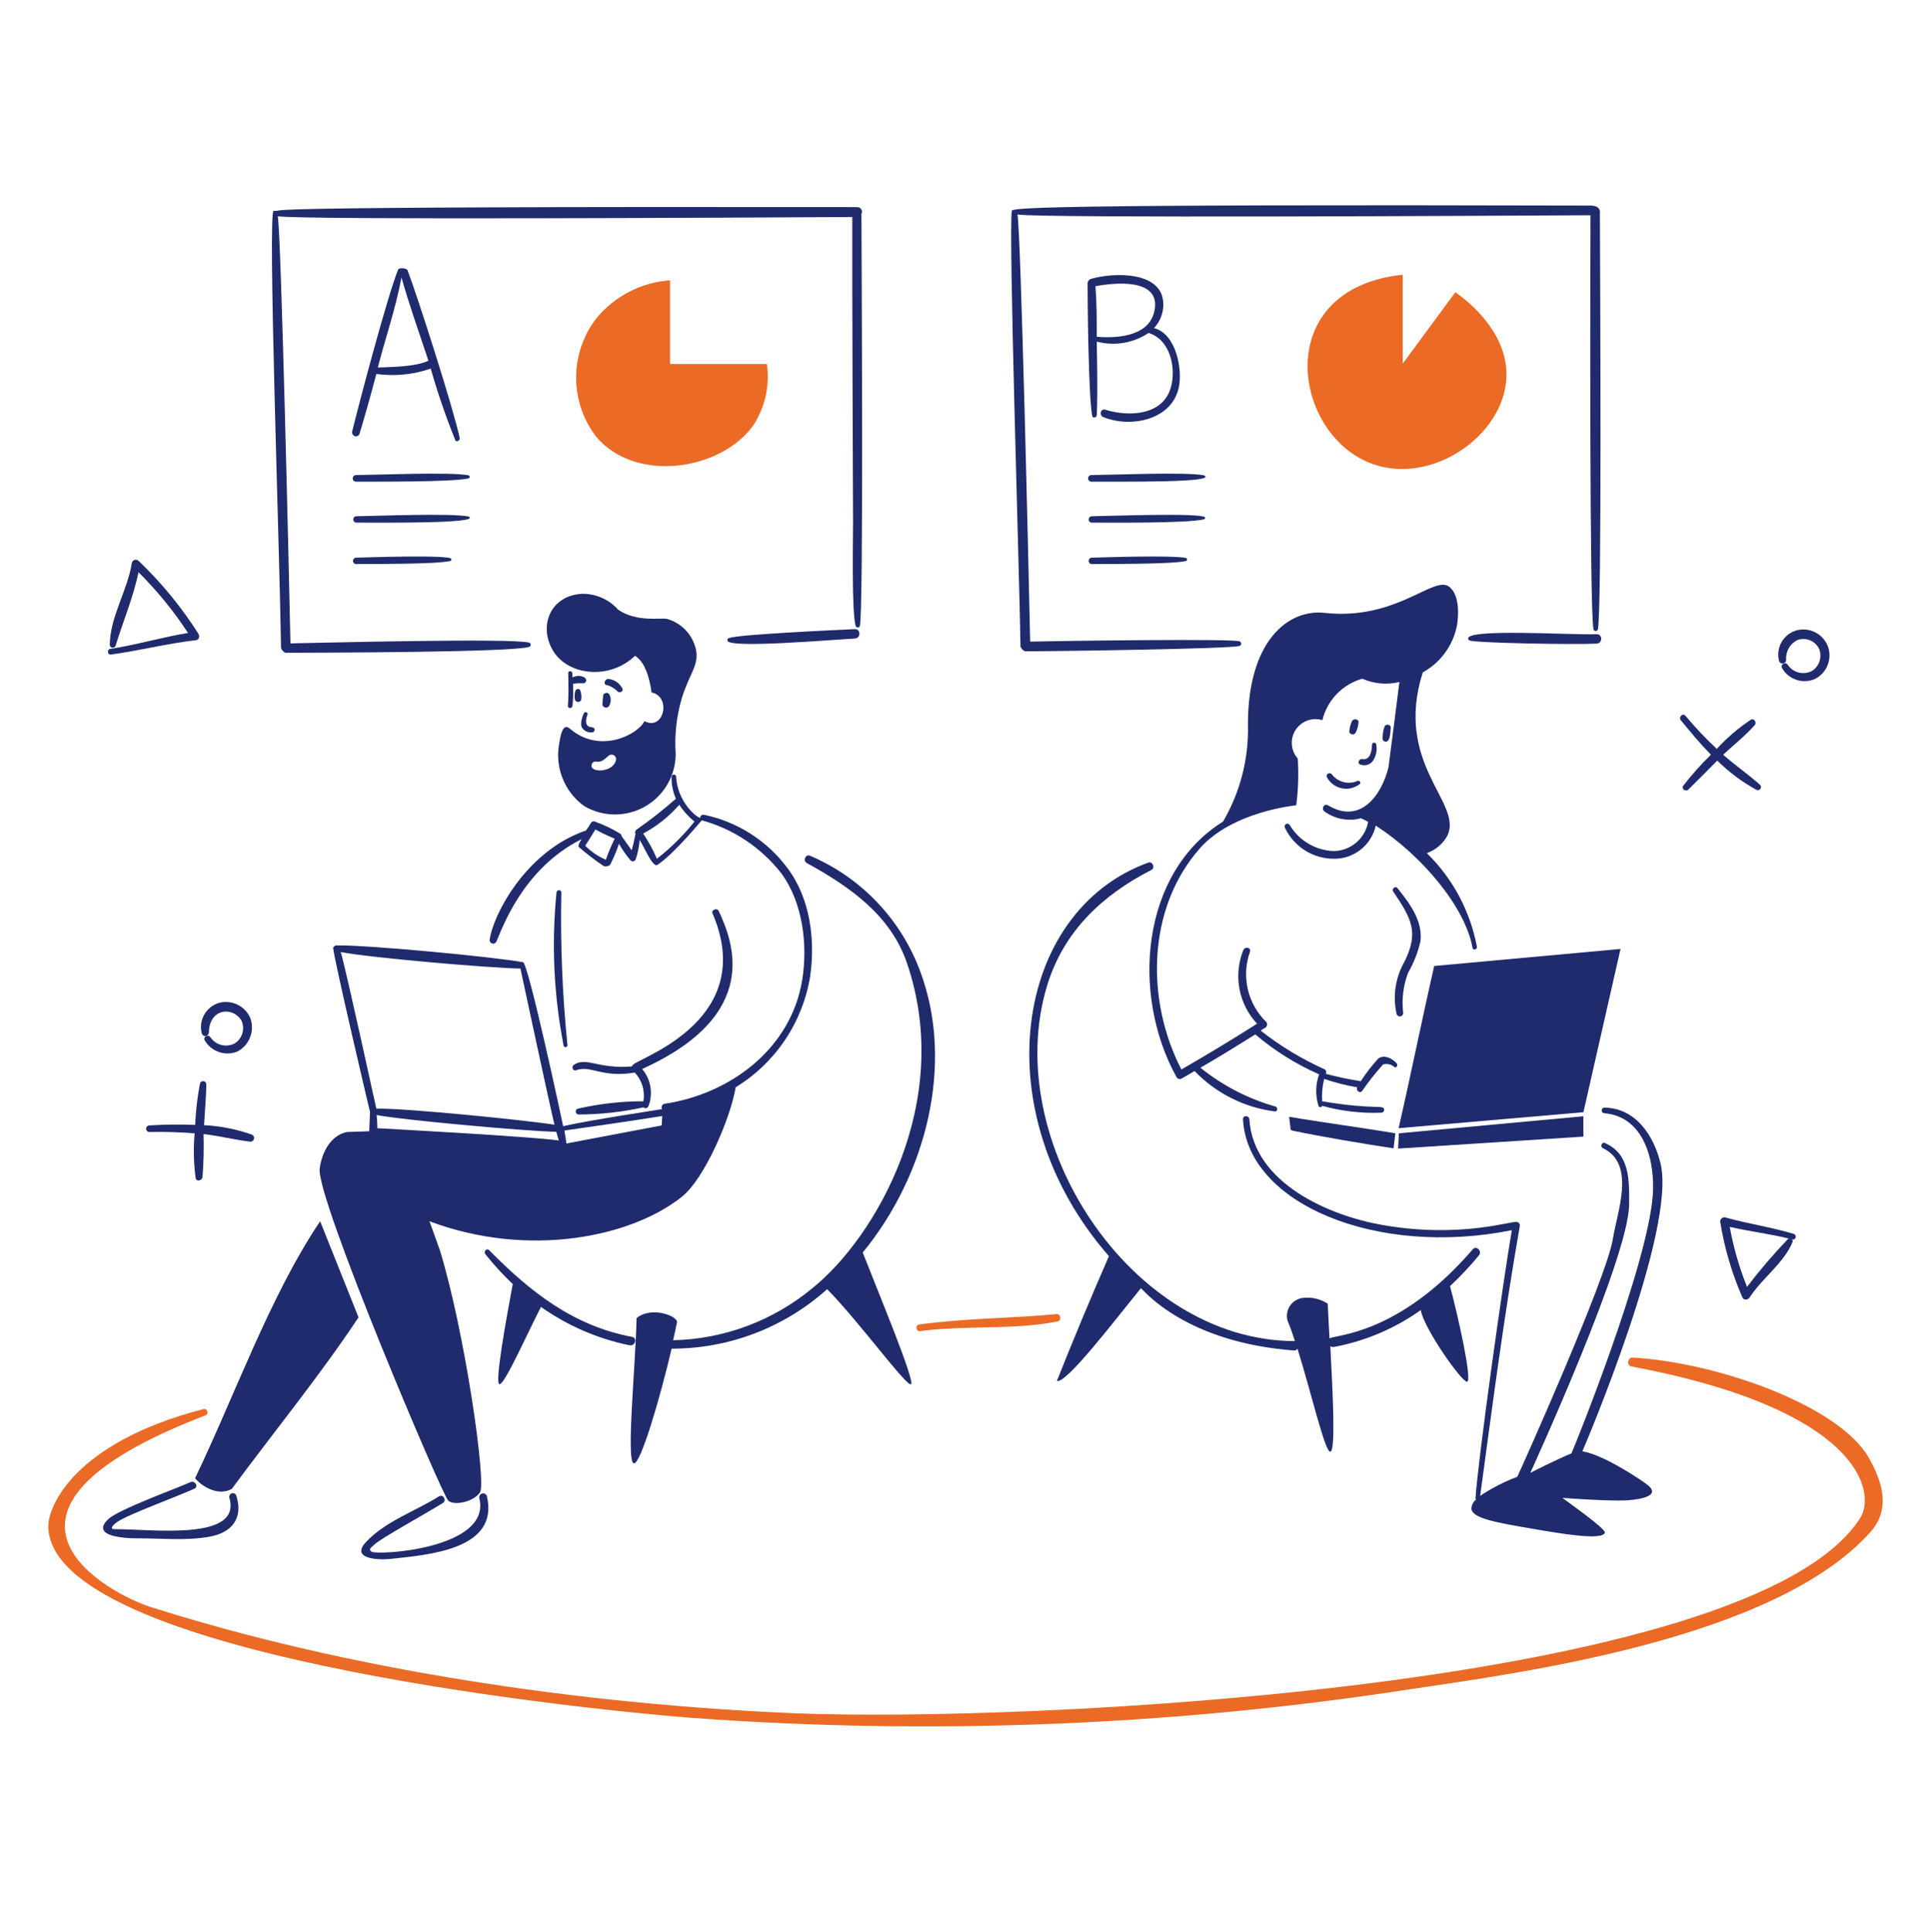 <svg xmlns="http://www.w3.org/2000/svg" width="2563" height="2564" viewBox="0 0 2563 2564" fill="none"><path d="M1143.38 283.963C1143.86 283.023 1144.1 281.976 1144.06 280.919C1144.03 279.863 1143.73 278.833 1143.19 277.924C1142.65 277.015 1141.89 276.258 1140.98 275.722C1140.07 275.187 1139.04 274.89 1137.98 274.861C269.217 273.733 389.166 279.912 363.241 279.912C355.116 279.912 370.93 723.305 373.032 859.928C373.032 861.287 376.735 866.338 379.439 866.338C434.416 866.171 678.939 865.671 702.211 858.581C702.844 858.416 703.405 858.045 703.805 857.526C704.206 857.008 704.423 856.371 704.423 855.716C704.423 855.061 704.206 854.424 703.805 853.906C703.405 853.388 702.844 853.017 702.211 852.851C679.285 846.774 438.119 852.851 385.514 853.864C383.489 758.701 373.032 306.911 368.649 287.002C397.316 292.066 1003.41 288.694 1131.24 288.015C1130.9 378.447 1132.08 647.693 1132.26 692.242C1132.35 715.856 1130.23 809.66 1135.63 830.57C1135.79 831.204 1136.16 831.765 1136.68 832.165C1137.2 832.565 1137.84 832.783 1138.49 832.783C1139.15 832.783 1139.78 832.565 1140.3 832.165C1140.82 831.765 1141.19 831.204 1141.36 830.57C1146.08 808.943 1143.71 375.408 1143.38 283.963Z" fill="#1F2B6C"></path><path d="M1134.61 834.967C1105.93 836.249 980.142 842.043 967.66 846.774C967.26 846.842 966.88 847 966.55 847.236C966.219 847.472 965.947 847.78 965.752 848.136C965.557 848.493 965.445 848.889 965.425 849.294C965.405 849.7 965.477 850.105 965.635 850.479C969.057 860.735 1105.14 848.928 1134.61 847.441C1142.7 847.043 1142.7 834.582 1134.61 834.967Z" fill="#1F2B6C"></path><path d="M2111.04 285.656C2110.71 376.755 2109.76 814.378 2115.09 835.3C2115.26 835.926 2115.64 836.478 2116.16 836.871C2116.67 837.264 2117.3 837.477 2117.95 837.477C2118.6 837.477 2119.24 837.264 2119.75 836.871C2120.27 836.478 2120.64 835.926 2120.82 835.3C2126.23 814.045 2123.86 375.742 2123.52 284.297C2124.53 275.528 2119.14 273.502 2112.73 272.836C1371.03 270.874 1343.05 276.169 1343.05 279.912C1338.33 301.168 1352.99 760.662 1354.52 857.902C1354.52 859.261 1358.22 864.312 1360.93 864.312C1409.16 864.312 1635.82 860.979 1645.25 857.235C1645.88 857.01 1646.42 856.597 1646.8 856.053C1647.18 855.509 1647.39 854.861 1647.39 854.197C1647.39 853.533 1647.18 852.885 1646.8 852.341C1646.42 851.797 1645.88 851.384 1645.25 851.159C1636.15 847.441 1413.21 850.479 1367.33 851.492C1365.31 756.342 1354.85 304.552 1350.47 284.643C1379.14 289.732 1983.89 286.322 2111.04 285.656Z" fill="#1F2B6C"></path><path d="M2119.14 841.71C2086.73 842.992 1942.97 833.506 1948.82 848.12C1948.96 848.599 1949.22 849.035 1949.57 849.388C1949.93 849.742 1950.36 850.002 1950.84 850.146C1963.31 853.518 2090.11 855.646 2119.14 854.197C2127.29 853.812 2127.29 841.403 2119.14 841.71Z" fill="#1F2B6C"></path><path d="M334.241 1505.74C313.813 1498.55 292.458 1494.35 270.832 1493.26C271.845 1475.03 273.536 1456.83 273.87 1438.93C273.822 1437.91 273.415 1436.94 272.722 1436.2C272.028 1435.45 271.093 1434.98 270.082 1434.85C269.071 1434.73 268.049 1434.97 267.199 1435.54C266.349 1436.1 265.724 1436.94 265.437 1437.92C261.993 1456.07 259.852 1474.45 259.03 1492.92C238.793 1492.09 218.526 1492.32 198.312 1493.59C197.15 1493.59 196.035 1494.06 195.213 1494.88C194.391 1495.7 193.93 1496.82 193.93 1497.98C193.93 1499.14 194.391 1500.26 195.213 1501.08C196.035 1501.9 197.15 1502.36 198.312 1502.36C218.341 1501.91 238.379 1502.48 258.351 1504.06C256.537 1523.84 256.988 1543.76 259.696 1563.44C260.67 1568.85 268.218 1566.82 268.808 1562.09C270.259 1543.12 270.708 1524.09 270.153 1505.07C291.067 1507.43 311.648 1512.76 332.55 1515.18C333.671 1515.14 334.744 1514.72 335.591 1513.99C336.439 1513.25 337.009 1512.25 337.206 1511.14C337.404 1510.04 337.218 1508.9 336.678 1507.91C336.139 1506.93 335.279 1506.16 334.241 1505.74Z" fill="#1F2B6C"></path><path d="M2336.01 1041.46C2320.18 1027.64 2302.96 1015.47 2287.1 1001.64C2300.93 988.82 2316.34 976.577 2328.93 962.5C2332.27 958.77 2327.92 952.385 2323.53 955.424C2307.07 966.374 2292.01 979.289 2278.67 993.884C2263.95 980.14 2250.09 965.493 2237.19 950.026C2233.5 945.616 2227.46 951.655 2231.12 956.09C2243.47 971.103 2256.41 986.794 2270.92 1001.64C2257.66 1014.43 2245.37 1028.19 2234.15 1042.8C2231.09 1046.84 2237.49 1051.2 2240.89 1047.87C2253.89 1035.22 2266.52 1022.23 2279.34 1009.41C2294.77 1024.69 2312.25 1037.74 2331.28 1048.2C2332.17 1048.67 2333.2 1048.8 2334.18 1048.56C2335.16 1048.32 2336.02 1047.73 2336.6 1046.91C2337.18 1046.08 2337.44 1045.07 2337.33 1044.07C2337.22 1043.07 2336.75 1042.14 2336.01 1041.46Z" fill="#1F2B6C"></path><path d="M332.548 1351.88C329.332 1343.89 323.305 1337.35 315.602 1333.5C307.9 1329.64 299.054 1328.74 290.733 1330.96C282.405 1333.41 275.356 1339 271.076 1346.56C266.795 1354.11 265.619 1363.04 267.794 1371.45C268.089 1372.55 268.771 1373.52 269.717 1374.17C270.663 1374.82 271.81 1375.11 272.95 1374.99C274.091 1374.87 275.151 1374.34 275.938 1373.5C276.724 1372.67 277.186 1371.58 277.239 1370.43C277.751 1337.65 309.661 1335.36 320.746 1354.92C322.929 1360.04 323.283 1365.75 321.747 1371.1C320.211 1376.45 316.879 1381.1 312.313 1384.28C306.851 1387.43 300.391 1388.39 294.25 1386.94C288.109 1385.5 282.75 1381.77 279.264 1376.51C276.252 1372.11 268.871 1376.14 271.844 1380.89C276.128 1388.15 282.89 1393.62 290.885 1396.29C298.879 1398.95 307.568 1398.64 315.351 1395.41C322.883 1391.34 328.738 1384.74 331.884 1376.78C335.03 1368.82 335.266 1360 332.548 1351.88Z" fill="#1F2B6C"></path><path d="M263.745 841.71C241.26 806.202 214.532 773.569 184.151 744.534C183.487 743.842 182.652 743.339 181.73 743.077C180.808 742.815 179.832 742.804 178.904 743.044C177.976 743.284 177.129 743.768 176.45 744.444C175.771 745.121 175.284 745.966 175.039 746.893C169.349 783.687 146.039 818.429 145.693 855.863C145.761 856.781 146.143 857.648 146.775 858.316C147.408 858.985 148.251 859.415 149.163 859.534C150.076 859.653 151.001 859.454 151.784 858.97C152.566 858.485 153.158 857.746 153.459 856.876C163.237 824.826 177.064 792.43 183.818 759.367C208.473 783.894 230.514 810.919 249.584 840.005C214.843 845.748 181.062 855.825 146.039 861.273C141.977 861.901 142.656 869.286 147.051 868.696C184.407 863.632 221.25 854.184 258.683 849.799C266.103 849.466 264.091 842.723 263.745 841.71Z" fill="#1F2B6C"></path><path d="M2381.21 1637.67C2351.19 1628.56 2320.16 1624.18 2290.14 1615.74C2289.21 1615.5 2288.23 1615.51 2287.3 1615.76C2286.37 1616.01 2285.52 1616.5 2284.84 1617.18C2284.16 1617.87 2283.67 1618.71 2283.41 1619.64C2283.16 1620.57 2283.15 1621.55 2283.39 1622.49C2288.95 1656.77 2298.81 1690.21 2312.74 1722.02C2314.48 1726.05 2320.21 1725.09 2322.18 1722.02C2338.76 1696.29 2367.38 1676.81 2379.18 1648.47C2379.46 1647.83 2379.52 1647.11 2379.33 1646.44C2379.15 1645.76 2378.74 1645.17 2378.17 1644.76C2379.11 1645.16 2380.17 1645.17 2381.12 1644.79C2382.07 1644.41 2382.83 1643.67 2383.23 1642.73C2383.63 1641.79 2383.65 1640.73 2383.27 1639.78C2382.89 1638.83 2382.15 1638.07 2381.21 1637.67ZM2372.77 1644.76C2353.62 1664.76 2335.6 1685.83 2318.81 1707.86C2308.47 1682.16 2300.78 1655.48 2295.87 1628.22C2321.85 1634.29 2348.49 1637.33 2374.47 1643.74C2373.79 1644.08 2373.11 1644.08 2372.77 1644.81V1644.76Z" fill="#1F2B6C"></path><path d="M2426.06 857.568C2422.89 849.541 2416.87 842.966 2409.15 839.105C2401.43 835.244 2392.57 834.369 2384.24 836.646C2375.91 839.1 2368.87 844.697 2364.59 852.253C2360.3 859.81 2359.13 868.736 2361.3 877.144C2361.61 878.239 2362.3 879.188 2363.24 879.824C2364.19 880.461 2365.32 880.744 2366.45 880.622C2367.58 880.501 2368.64 879.984 2369.42 879.162C2370.21 878.34 2370.68 877.267 2370.75 876.132C2370.25 870.709 2371.4 865.263 2374.05 860.505C2376.7 855.748 2380.72 851.9 2385.59 849.466C2390.9 847.523 2396.75 847.582 2402.02 849.632C2407.3 851.682 2411.65 855.583 2414.26 860.607C2416.44 865.724 2416.79 871.438 2415.26 876.785C2413.72 882.133 2410.39 886.787 2405.82 889.964C2400.36 893.12 2393.9 894.074 2387.76 892.63C2381.62 891.187 2376.26 887.455 2372.77 882.196C2369.76 877.798 2362.6 881.901 2365.35 886.593C2369.52 893.986 2376.29 899.565 2384.35 902.244C2392.4 904.924 2401.16 904.513 2408.92 901.092C2416.65 897.236 2422.68 890.656 2425.84 882.619C2429 874.583 2429.08 865.659 2426.06 857.568Z" fill="#1F2B6C"></path><path d="M889.361 372.036V483.045H1017.91C1021.84 510.745 1015.86 538.943 1001.04 562.67C960.036 623.449 844.701 642.897 791.263 579.541C774.146 557.196 764.813 529.86 764.691 501.709C764.568 473.559 773.662 446.142 790.583 423.649C802.6 408.697 817.578 396.392 834.578 387.51C851.577 378.627 870.229 373.359 889.361 372.036Z" fill="#EB6A25"></path><path d="M1861.79 364.601V482.698L1931.6 387.895C1935.65 390.587 2002.86 435.47 1999.41 501.993C1995.45 578.259 1900.57 644.077 1821.65 615.706C1714.65 577.182 1685.86 383.138 1861.79 364.601Z" fill="#EB6A25"></path><path d="M610.135 581.233C602.305 543.709 554.761 395.087 540.998 358.87C539.717 355.473 529.465 355.14 528.516 357.588C514.484 391.792 476.18 536.479 467.466 572.516C467.15 573.857 467.36 575.268 468.05 576.459C468.741 577.651 469.862 578.534 471.182 578.926C472.431 579.225 473.747 579.045 474.869 578.421C475.992 577.797 476.839 576.773 477.243 575.554C485.147 549.262 492.568 522.827 499.503 496.262C523.786 499.681 548.535 497.251 571.69 489.173C580.891 521.451 591.812 553.213 604.407 584.323C605.74 587.31 610.84 584.592 610.135 581.233ZM501.528 487.763C510.498 451.661 524.595 411.894 532.899 368.319C542.626 403.01 555.133 438.098 568.653 478.648C550.443 487.763 509.96 487.083 501.528 487.763Z" fill="#1F2B6C"></path><path d="M1531.6 435.47C1539.67 427.023 1544.14 415.77 1544.07 404.086C1544.07 358.537 1475.94 361.575 1447.27 370.344C1446.93 370.344 1443.56 373.036 1443.56 375.408C1443.56 405.766 1444.76 524.235 1449.63 551.875C1450.29 555.593 1455.36 554.234 1455.71 551.196C1457.39 522.184 1455.71 456.725 1455.71 453.341C1467.33 456.423 1479.48 456.995 1491.34 455.019C1503.2 453.043 1514.51 448.564 1524.51 441.88C1553.18 450.648 1561.29 487.762 1554.19 513.749C1543.76 551.875 1497.8 553.337 1467.18 543.773C1460.77 541.773 1458.44 551.119 1464.47 553.555C1500.76 568.246 1555.32 557.631 1564.65 514.082C1569.84 490.134 1560.93 442.546 1531.6 435.47ZM1455.71 446.931C1455.71 424.662 1455.71 402.061 1454.02 379.792C1479.65 375.062 1537.43 369.344 1532.94 408.471C1528.65 445.931 1485.05 449.302 1455.71 446.931Z" fill="#1F2B6C"></path><path d="M621.937 630.821C599.011 626.103 498.503 630.321 472.527 630.488C471.365 630.488 470.25 630.949 469.428 631.772C468.606 632.594 468.145 633.709 468.145 634.872C468.145 636.035 468.606 637.15 469.428 637.972C470.25 638.795 471.365 639.256 472.527 639.256C498.503 639.09 600.024 639.936 621.937 634.872C622.354 634.721 622.714 634.446 622.968 634.084C623.222 633.721 623.359 633.289 623.359 632.846C623.359 632.404 623.222 631.972 622.968 631.609C622.714 631.247 622.354 630.971 621.937 630.821Z" fill="#1F2B6C"></path><path d="M621.938 685.485C599.012 680.768 498.504 684.819 472.528 685.152C471.507 685.29 470.572 685.794 469.894 686.569C469.217 687.345 468.844 688.34 468.844 689.37C468.844 690.4 469.217 691.395 469.894 692.17C470.572 692.946 471.507 693.449 472.528 693.588C500.759 693.562 641.186 695.113 621.938 685.485Z" fill="#1F2B6C"></path><path d="M472.194 740.15C471.173 740.288 470.238 740.792 469.56 741.568C468.883 742.343 468.51 743.338 468.51 744.368C468.51 745.398 468.883 746.393 469.56 747.169C470.238 747.944 471.173 748.448 472.194 748.586C494.12 748.419 578.43 748.919 597.653 744.535C597.919 744.448 598.165 744.309 598.378 744.126C598.59 743.944 598.764 743.721 598.891 743.471C599.017 743.221 599.093 742.948 599.113 742.669C599.134 742.389 599.099 742.109 599.011 741.843C599.011 735.779 478.486 739.958 472.194 740.15Z" fill="#1F2B6C"></path><path d="M1598.03 630.821C1575.09 626.103 1474.58 630.321 1448.61 630.488C1447.45 630.488 1446.33 630.949 1445.51 631.772C1444.69 632.594 1444.22 633.709 1444.22 634.872C1444.22 636.035 1444.69 637.15 1445.51 637.972C1446.33 638.795 1447.45 639.256 1448.61 639.256C1486.81 639.013 1618.07 640.846 1598.03 630.821Z" fill="#1F2B6C"></path><path d="M1448.62 685.152C1447.6 685.29 1446.67 685.794 1445.99 686.569C1445.31 687.345 1444.94 688.34 1444.94 689.37C1444.94 690.4 1445.31 691.395 1445.99 692.17C1446.67 692.946 1447.6 693.449 1448.62 693.587C1474.6 693.587 1575.49 694.6 1598.04 689.203C1598.58 689.019 1599.02 688.632 1599.27 688.126C1599.52 687.62 1599.57 687.035 1599.39 686.498C1593.19 680.306 1473.61 684.831 1448.62 685.152Z" fill="#1F2B6C"></path><path d="M1574.09 740.483C1554.87 736.778 1470.55 739.47 1448.62 740.15C1447.6 740.288 1446.67 740.791 1445.99 741.567C1445.31 742.343 1444.94 743.338 1444.94 744.367C1444.94 745.397 1445.31 746.392 1445.99 747.168C1446.67 747.944 1447.6 748.447 1448.62 748.585C1470.55 748.419 1554.87 748.919 1574.09 744.534C1574.52 744.39 1574.88 744.117 1575.14 743.753C1575.4 743.39 1575.54 742.955 1575.54 742.509C1575.54 742.062 1575.4 741.627 1575.14 741.264C1574.88 740.901 1574.52 740.628 1574.09 740.483Z" fill="#1F2B6C"></path><path d="M304.561 1988.24C320.554 2045.52 202.361 2029.26 152.063 2029.41C144.643 2029.41 150.102 2023.77 155.433 2019.96C168.761 2010.42 229.965 1988.23 257.953 1975.75C264.014 1973.05 258.658 1964.37 252.891 1966.99C234.463 1975.34 157.458 2003.11 143.618 2016.25C118.68 2039.91 169.248 2041.62 181.383 2041.56C213.088 2041.38 247.816 2045.19 279.2 2039.19C307.855 2033.73 322.707 2014.89 313.942 1985.88C313.853 1985.2 313.622 1984.54 313.262 1983.96C312.902 1983.37 312.422 1982.87 311.853 1982.48C311.285 1982.09 310.641 1981.83 309.964 1981.71C309.287 1981.59 308.592 1981.62 307.925 1981.78C307.258 1981.95 306.635 1982.26 306.095 1982.68C305.555 1983.11 305.112 1983.65 304.794 1984.26C304.476 1984.87 304.291 1985.54 304.251 1986.22C304.211 1986.91 304.317 1987.6 304.561 1988.24Z" fill="#1F2B6C"></path><path d="M753.15 1386.97C746.378 1319.73 743.673 1252.14 745.051 1184.57C745.128 1180.18 738.99 1180.53 738.644 1184.57C731.845 1252.38 735.027 1320.82 748.088 1387.7C748.224 1388.34 748.596 1388.9 749.13 1389.27C749.663 1389.64 750.317 1389.8 750.961 1389.7C751.604 1389.61 752.188 1389.28 752.594 1388.77C753.001 1388.26 753.199 1387.62 753.15 1386.97Z" fill="#1F2B6C"></path><path d="M774.73 946.988C772.705 952.039 769.668 960.474 772.372 965.538C773.786 967.773 775.805 969.561 778.193 970.695C780.581 971.829 783.241 972.264 785.866 971.948C786.309 971.948 786.747 971.861 787.156 971.692C787.565 971.522 787.936 971.274 788.249 970.961C788.562 970.648 788.811 970.276 788.98 969.867C789.149 969.458 789.237 969.019 789.237 968.577C789.237 968.134 789.149 967.695 788.98 967.286C788.811 966.877 788.562 966.505 788.249 966.192C787.936 965.879 787.565 965.631 787.156 965.461C786.747 965.292 786.309 965.205 785.866 965.205C782.483 965.205 774.051 963.513 779.792 948.334C780.804 944.962 775.742 943.949 774.73 946.988Z" fill="#1F2B6C"></path><path d="M1821.01 988.486C1820.83 996.255 1819 1009.29 1808.2 1007.38C1804.16 1006.66 1801.07 1012.51 1805.17 1014.47C1808.07 1015.74 1811.31 1015.99 1814.36 1015.19C1817.42 1014.4 1820.12 1012.59 1822.04 1010.07C1826.39 1003.78 1828.09 996.023 1826.75 988.486C1826.75 987.724 1826.45 986.994 1825.91 986.455C1825.37 985.917 1824.64 985.614 1823.88 985.614C1823.12 985.614 1822.39 985.917 1821.85 986.455C1821.31 986.994 1821.01 987.724 1821.01 988.486Z" fill="#1F2B6C"></path><path d="M1801.79 1036.39C1795.87 1039 1789.25 1039.52 1783 1037.87C1776.75 1036.21 1771.25 1032.48 1767.39 1027.29C1764.72 1024.56 1759.59 1027.29 1760.99 1031C1762.94 1034.82 1765.72 1038.16 1769.12 1040.78C1772.53 1043.39 1776.47 1045.22 1780.67 1046.13C1784.86 1047.03 1789.21 1046.99 1793.39 1046.01C1797.56 1045.02 1801.47 1043.13 1804.83 1040.45C1807.12 1038.71 1804.1 1035.34 1801.79 1036.39Z" fill="#1F2B6C"></path><path d="M2101.66 1476.04L2150.91 1259.39L1903.62 1282C1887.09 1354.2 1872.93 1425.06 1856.39 1497.26L2101.66 1476.04Z" fill="#1F2B6C"></path><path d="M1855.71 1524.3C1939.01 1518.9 2018.29 1513.84 2101.6 1508.44V1481.44L1856.73 1504.05L1855.71 1524.3Z" fill="#1F2B6C"></path><path d="M1852.01 1504.06C1810.53 1496.97 1752.17 1489.21 1711.05 1482.12C1711.71 1487.86 1712.33 1493.26 1713.06 1498.99L1714.75 1500.34C1751.52 1508.11 1812.57 1518.57 1849.67 1523.96L1852.01 1504.06Z" fill="#1F2B6C"></path><path d="M1837.5 964.872C1835.7 970.07 1834.9 975.565 1835.15 981.063C1835.29 981.623 1835.55 982.146 1835.9 982.604C1836.25 983.062 1836.7 983.444 1837.2 983.727C1837.7 984.011 1838.26 984.19 1838.83 984.254C1839.41 984.319 1839.99 984.267 1840.54 984.102C1845.46 982.576 1845.32 970.897 1845.94 966.154C1846.64 961.154 1838.49 960.141 1837.5 964.872Z" fill="#1F2B6C"></path><path d="M1794.33 957.449C1792.24 961.887 1791.09 966.71 1790.96 971.615C1791.26 972.386 1791.76 973.065 1792.4 973.586C1793.04 974.107 1793.81 974.453 1794.63 974.588C1795.44 974.724 1796.28 974.645 1797.06 974.36C1797.84 974.075 1798.53 973.593 1799.06 972.961C1801.42 968.587 1802.8 963.754 1803.11 958.795C1804.12 954.064 1795.64 953.039 1794.33 957.449Z" fill="#1F2B6C"></path><path d="M800.706 922.348C800.031 926.704 799.693 931.106 799.693 935.514C799.86 936.14 800.151 936.726 800.548 937.237C800.946 937.747 801.443 938.173 802.008 938.488C802.574 938.802 803.197 939 803.841 939.068C804.485 939.136 805.136 939.074 805.755 938.886L807.78 937.873C809.426 935.53 810.392 932.778 810.57 929.92C810.749 927.062 810.134 924.211 808.792 921.681C808.484 921.193 808.083 920.77 807.611 920.437C807.139 920.104 806.607 919.868 806.043 919.742C805.48 919.616 804.898 919.602 804.329 919.701C803.761 919.801 803.217 920.012 802.731 920.322C801.718 920.322 801.039 921.335 800.706 922.348Z" fill="#1F2B6C"></path><path d="M763.607 916.951C762.467 920.907 762.348 925.089 763.261 929.104C763.652 929.839 764.236 930.453 764.949 930.882C765.662 931.31 766.479 931.537 767.311 931.537C768.143 931.537 768.959 931.31 769.673 930.882C770.386 930.453 770.969 929.839 771.36 929.104C772.107 924.679 771.665 920.135 770.079 915.938C768.656 913.246 764.568 914.233 763.607 916.951Z" fill="#1F2B6C"></path><path d="M775.743 899.067C773.312 897.742 770.587 897.047 767.817 897.047C765.048 897.047 762.323 897.742 759.891 899.067C759.891 897.041 759.558 895.362 759.558 893.336C759.212 889.965 754.073 889.965 754.163 893.336C754.496 907.861 754.817 922.374 753.817 936.86C753.561 940.578 759.212 940.578 759.891 936.86C760.79 927.102 761.017 917.292 760.571 907.503C765.025 906.776 769.547 906.552 774.052 906.836C774.608 906.82 775.156 906.692 775.663 906.461C776.169 906.23 776.625 905.9 777.002 905.49C777.379 905.08 777.671 904.599 777.86 904.075C778.049 903.551 778.131 902.995 778.101 902.439C777.691 901.094 776.865 899.914 775.743 899.067Z" fill="#1F2B6C"></path><path d="M805.422 909.195C811.001 910.658 816.038 913.703 819.929 917.963C822.286 919.656 827.348 918.31 826.336 914.258C824.635 910.653 822.034 907.548 818.783 905.242C815.533 902.936 811.743 901.506 807.78 901.092C802.385 900.759 800.347 908.618 805.422 909.195Z" fill="#1F2B6C"></path><path d="M923.475 860.939C921.202 851.619 916.513 843.062 909.88 836.132C903.248 829.202 894.906 824.144 885.697 821.467C876.931 819.441 845.906 826.184 820.596 809.313C814.655 802.568 807.334 797.179 799.129 793.512C790.924 789.845 782.026 787.985 773.04 788.058C730.879 789.891 713.963 830.364 734.262 863.978C753.484 895.72 807.974 903.502 842.869 870.388C860.067 880.516 864.116 914.258 864.783 918.976C891.258 923.988 881.621 970.525 855.338 957.102C847.252 974.307 796.658 1001.64 756.188 966.897C746.398 958.461 743.706 978.358 742.348 986.127C739.288 1001.78 740.776 1017.98 746.636 1032.81C752.495 1047.64 762.481 1060.48 775.411 1069.8C787.632 1076.99 801.532 1080.83 815.708 1080.92C829.885 1081.02 843.835 1077.37 856.152 1070.35C868.469 1063.33 878.716 1053.18 885.859 1040.93C893.001 1028.68 896.787 1014.76 896.833 1000.57C895.122 975.658 897.86 950.636 904.919 926.68C914.992 893.669 928.537 882.541 923.475 860.939ZM817.598 1008.73C813.753 1025.87 782.561 1025.79 785.214 1015.14C785.334 1014.42 785.596 1013.74 785.986 1013.13C786.376 1012.52 786.886 1011.99 787.484 1011.58C788.083 1011.17 788.758 1010.89 789.469 1010.74C790.18 1010.6 790.912 1010.61 791.622 1010.75C798.708 1012.1 802.758 1007.05 807.807 1003C808.747 1002.16 809.929 1001.64 811.184 1001.51C812.438 1001.38 813.7 1001.66 814.788 1002.3C815.877 1002.93 816.735 1003.9 817.24 1005.05C817.745 1006.21 817.87 1007.5 817.598 1008.73Z" fill="#1F2B6C"></path><path d="M953.833 1208.81C951.783 1204.44 943.709 1207.53 945.734 1212.2C1004.99 1350.24 856.029 1401.14 841.177 1412.28C840.044 1412.97 839.205 1414.05 838.819 1415.32C793.838 1419.16 778.075 1401.92 761.583 1413.29C758.187 1415.62 760.199 1421.99 764.607 1420.38C784.239 1413.16 798.913 1430.89 842.522 1423.42C847.258 1428.45 850.759 1434.51 852.75 1441.13C854.741 1447.75 855.166 1454.73 853.992 1461.54C824.712 1461.54 795.525 1464.82 766.978 1471.33C766.076 1471.59 765.299 1472.18 764.787 1472.97C764.274 1473.76 764.06 1474.7 764.182 1475.64C764.304 1476.57 764.754 1477.43 765.452 1478.06C766.149 1478.69 767.049 1479.05 767.99 1479.08C796.911 1478.99 825.739 1475.82 853.992 1469.63C854.499 1470.1 855.113 1470.43 855.78 1470.6C856.447 1470.77 857.145 1470.77 857.813 1470.61C858.481 1470.44 859.097 1470.11 859.606 1469.65C860.116 1469.18 860.502 1468.6 860.732 1467.95C863.874 1459.74 864.75 1450.83 863.266 1442.16C861.783 1433.5 857.995 1425.39 852.3 1418.69C1011.5 1346.82 973.158 1250.09 953.833 1208.81Z" fill="#1F2B6C"></path><path d="M307.559 1976.1C362.535 1901.53 424.598 1825.61 475.858 1748.34L424.932 1620.79C358.153 1720 310.878 1853.95 258.99 1961.59C260.887 1965.4 284.492 1988.06 307.559 1976.1Z" fill="#1F2B6C"></path><path d="M636.112 1987.91C653.425 2055.61 499.914 2064.75 492.763 2059.1C488.419 2055.67 493.775 2053.02 497.146 2049.65C504.566 2042.23 563.668 2009.62 587.876 1994.65C593.297 1991.31 588.222 1982.51 582.75 1985.88C551.392 2005.47 511.614 2018.97 485.958 2046.28C464.057 2069.58 503.822 2070.48 518.329 2068.88C567.205 2063.51 663.369 2057.07 646.159 1985.2C645.678 1984.02 644.78 1983.05 643.635 1982.48C642.489 1981.91 641.175 1981.78 639.939 1982.11C638.704 1982.44 637.632 1983.22 636.927 1984.28C636.222 1985.35 635.932 1986.64 636.112 1987.91Z" fill="#1F2B6C"></path><path d="M1045.23 1152.13C1018.18 1115.68 978.66 1090.46 934.214 1081.28C933.191 1081.1 932.137 1081.31 931.263 1081.88C930.39 1082.44 929.76 1083.31 929.498 1084.32V1085.33C924.437 1085.33 898.807 1063.39 897.461 1030.66C897.377 1029.92 897.021 1029.23 896.462 1028.73C895.903 1028.23 895.18 1027.96 894.43 1027.96C893.681 1027.96 892.957 1028.23 892.398 1028.73C891.839 1029.23 891.483 1029.92 891.399 1030.66C891.105 1040.75 893.062 1050.78 897.128 1060.02C880.587 1074.58 863.247 1088.21 845.189 1100.84C844.231 1101.41 843.524 1102.31 843.21 1103.38C842.896 1104.45 842.999 1105.59 843.497 1106.58C842.171 1113.97 840.482 1121.29 838.435 1128.51C836.756 1126.15 827.991 1113.66 824.954 1109.62C824.966 1108.93 824.783 1108.24 824.425 1107.64C824.067 1107.04 823.549 1106.56 822.929 1106.24C812.682 1099.99 801.832 1094.8 790.545 1090.73C790.02 1090.39 789.432 1090.18 788.819 1090.08C788.205 1089.99 787.578 1090.02 786.978 1090.18C786.377 1090.33 785.815 1090.61 785.327 1091C784.838 1091.38 784.434 1091.86 784.138 1092.41C782.217 1095.81 780.076 1099.08 777.73 1102.2C696.778 1129.87 653.604 1216.3 649.901 1247.62C649.882 1248.66 650.212 1249.68 650.839 1250.52C651.466 1251.35 652.355 1251.95 653.362 1252.22C654.37 1252.49 655.44 1252.42 656.401 1252.01C657.362 1251.61 658.159 1250.89 658.666 1249.98C665.074 1236.49 692.062 1153.48 771.989 1113.66C770.99 1115.35 766.594 1121.76 768.286 1124.12C778.773 1133.23 789.811 1141.68 801.336 1149.43C802.769 1149.88 804.293 1149.96 805.766 1149.67C807.239 1149.37 808.615 1148.71 809.768 1147.75C814.44 1138.74 818.387 1129.37 821.571 1119.74C825.92 1127.53 831.028 1134.88 836.82 1141.67C837.312 1142.24 837.95 1142.67 838.666 1142.9C839.381 1143.13 840.147 1143.16 840.879 1142.98C841.61 1142.81 842.28 1142.44 842.814 1141.91C843.348 1141.38 843.726 1140.71 843.907 1139.98C846.624 1131.78 848.32 1123.28 848.956 1114.67C855.031 1123.79 866.218 1151.85 872.574 1147.75C895.385 1132.88 931.254 1088.35 931.6 1088.7C973.465 1100.2 1010.49 1124.94 1037.16 1159.21C1065.45 1197.67 1072.32 1253.69 1064.82 1300.23C1050.14 1391.35 969.994 1451.72 882.019 1464.89C881.389 1465 880.789 1465.24 880.255 1465.6C879.722 1465.95 879.267 1466.41 878.919 1466.95C878.571 1467.49 878.336 1468.09 878.23 1468.72C878.124 1469.35 878.149 1470 878.303 1470.62C878.303 1470.97 878.636 1471.63 878.636 1471.98C875.265 1472.65 784.881 1486.15 747.436 1494.58C746.154 1487.44 700.93 1276.95 694.151 1276.95C654.348 1269.86 487.753 1253.87 445.912 1254.68C445.566 1254.68 442.195 1256.36 442.195 1258.05C443.541 1274.24 490.431 1473.33 491.097 1475.68L490.098 1501.32L460.751 1502.34C439.158 1506.39 427.074 1529.34 424.318 1550.93C419.372 1589.74 586.889 1984.51 594.989 1991.59C603.088 1998.66 628.718 1993.28 637.15 1980.46C645.582 1967.64 617.248 1768.22 583.852 1659.24L570.025 1620.78C701.737 1670.2 838.422 1641.72 905.291 1588.05C935.611 1563.69 969.712 1483.45 976.453 1442.97C1002.53 1427 1024.86 1405.59 1041.92 1380.2C1058.97 1354.82 1070.35 1326.05 1075.28 1295.86C1082.32 1247.85 1075.54 1192.32 1045.23 1152.13ZM804.078 1140.98C793.874 1136.59 784.601 1130.3 776.756 1122.43C781.472 1115.34 785.868 1107.92 790.251 1100.83C798.527 1105.42 807.088 1109.48 815.881 1112.98C811.457 1122.1 807.518 1131.45 804.078 1140.98ZM871.869 1139.63C866.871 1127.95 860.774 1116.76 853.659 1106.23C871.803 1096.53 888.031 1083.61 901.549 1068.1C907.146 1076.49 913.966 1084 921.784 1090.37C907.138 1108.71 890.385 1125.27 871.869 1139.7V1139.63ZM500.862 1497.31C500.867 1491.45 500.529 1485.6 499.85 1479.77C528.85 1485.85 697.829 1501.36 738.311 1502.04C739.324 1505.75 740.669 1509.8 741.682 1513.58C703.224 1508.11 500.862 1497.3 500.862 1497.3V1497.31ZM452.293 1263.83V1263.49C489.457 1270.91 649.645 1284.74 690.755 1285.42C690.755 1285.76 731.225 1474.03 735.941 1492.59C698.841 1486.86 537.308 1470.33 499.504 1471.34C499.171 1469.98 457.009 1276.97 452.293 1263.82V1263.83ZM878.277 1493.61L751.793 1517.57C751.126 1511.82 750.114 1506.09 749.102 1500.35C752.139 1500.02 839.486 1487.53 878.956 1481.12C878.956 1482.12 878.277 1493.26 878.277 1493.59V1493.61Z" fill="#1F2B6C"></path><path d="M1848.97 1182.84C1873.61 1219.34 1883.58 1237 1864.15 1276.29C1852.07 1297.33 1848.34 1322.14 1853.7 1345.8C1854.02 1346.83 1854.7 1347.7 1855.61 1348.27C1856.52 1348.84 1857.6 1349.06 1858.66 1348.9C1859.72 1348.74 1860.69 1348.2 1861.39 1347.38C1862.09 1346.57 1862.47 1345.53 1862.47 1344.46C1860.26 1326.43 1862.46 1308.13 1868.88 1291.14C1876.49 1278 1882.06 1263.78 1885.41 1248.96C1888.42 1221.3 1870.68 1198.53 1854.65 1178.45C1852.32 1175.44 1846.95 1179.44 1848.97 1182.84Z" fill="#1F2B6C"></path><path d="M1893.84 1132.22C1905.75 1128.02 1915.63 1119.46 1921.49 1108.26C1941.02 1064.68 1849.95 1013.86 1888.43 892.323C1900.23 885.843 1910.43 876.819 1918.31 865.906C1926.19 854.992 1931.54 842.462 1933.98 829.223C1934.69 824.172 1939.61 791.892 1923.85 778.956C1903.49 762.29 1854.37 823.903 1758.24 813.365C1709.34 808.006 1656.39 851.158 1656.39 961.154C1657.69 1006.48 1646.23 1051.25 1623.33 1090.38C1514.03 1158.44 1500.94 1319.86 1561.61 1429.48C1561.95 1430.07 1562.41 1430.59 1562.96 1431C1563.5 1431.4 1564.13 1431.7 1564.79 1431.86C1565.45 1432.01 1566.14 1432.04 1566.81 1431.92C1567.49 1431.8 1568.13 1431.55 1568.7 1431.17C1574.43 1427.8 1580.17 1424.76 1585.56 1421.39C1613.93 1450.91 1651.54 1469.84 1692.14 1475.03C1695.85 1475.4 1696.21 1469.6 1693.16 1468.62C1656.74 1458.32 1622.78 1440.76 1593.31 1416.99C1617.93 1402.83 1641.88 1387.98 1666.17 1372.8C1691.66 1394.49 1720.18 1412.33 1750.82 1425.78C1745.99 1439.38 1745.76 1454.2 1750.16 1467.95C1751.3 1470.25 1754.87 1469.24 1754.87 1467.61C1780.45 1474.65 1806.95 1477.72 1833.46 1476.72C1834.44 1476.71 1835.38 1476.32 1836.07 1475.62C1836.77 1474.93 1837.16 1473.99 1837.17 1473.01C1837.17 1465.11 1826.92 1473.71 1754.87 1461.54C1754.24 1451.57 1755.15 1441.55 1757.58 1431.85C1771.86 1436.75 1786.53 1440.47 1801.42 1442.98C1799.39 1447.03 1804.75 1451.72 1807.83 1448.04C1816.37 1435.63 1825.73 1423.79 1835.83 1412.61C1838.39 1411.91 1841.08 1411.85 1843.67 1412.44C1846.26 1413.03 1848.66 1414.25 1850.67 1415.99C1853.36 1418.01 1855.71 1413.97 1854.04 1411.6C1848.64 1404.85 1837.15 1399.09 1829.42 1404.85C1820.84 1414.2 1813.05 1424.24 1806.15 1434.88C1790.46 1432.46 1774.92 1429.2 1759.59 1425.1C1759.92 1424.6 1760.14 1424.04 1760.23 1423.45C1760.33 1422.86 1760.29 1422.25 1760.13 1421.68C1759.97 1421.1 1759.69 1420.57 1759.31 1420.11C1758.93 1419.65 1758.45 1419.28 1757.91 1419.02C1727.72 1405.43 1699.29 1388.21 1673.25 1367.74C1675.2 1366.38 1677.23 1365.14 1679.32 1364.02C1680.52 1363.26 1681.38 1362.05 1681.69 1360.66C1682.01 1359.27 1681.76 1357.81 1681.01 1356.6C1668.75 1344.79 1660.16 1329.68 1656.27 1313.11C1652.38 1296.53 1653.36 1279.18 1659.08 1263.14C1660.85 1257.42 1652.67 1255.72 1650.32 1260.78C1643.7 1277.13 1641.9 1295.03 1645.13 1312.37C1648.36 1329.7 1656.48 1345.75 1668.53 1358.63C1635.46 1379.59 1601.95 1399.84 1568.02 1419.37C1520.6 1327.23 1522.28 1205.49 1592.64 1125.79C1636.21 1076.52 1720.47 1068.77 1720.47 1068.77C1723.17 1048.19 1723.85 1027.39 1722.49 1006.68C1717.95 1001.55 1715.21 995.071 1714.68 988.238C1714.16 981.404 1715.88 974.586 1719.58 968.82C1723.28 963.054 1728.77 958.655 1735.2 956.292C1741.63 953.93 1748.65 953.733 1755.21 955.731C1758.36 942.689 1764.93 930.722 1774.24 921.057C1783.54 911.392 1795.25 904.378 1808.16 900.733C1823.65 907.551 1840.95 909.091 1857.41 905.118C1855.38 921.656 1843.91 1011.41 1842.9 1018.49C1833.46 1056.28 1805.16 1094.35 1762.63 1068.77C1757.58 1065.73 1753.23 1073.42 1757.91 1076.87C1764.82 1081.9 1772.77 1085.33 1781.17 1086.9C1789.57 1088.48 1798.22 1088.16 1806.48 1085.97C1809.52 1087.32 1812.89 1089.01 1815.92 1090.7C1813.98 1101.56 1808.29 1111.39 1799.85 1118.48C1791.4 1125.57 1780.74 1129.46 1769.71 1129.49C1757.92 1128.97 1746.44 1125.53 1736.32 1119.46C1726.19 1113.39 1717.73 1104.9 1711.7 1094.75C1711.15 1093.96 1710.32 1093.41 1709.37 1093.22C1708.43 1093.03 1707.45 1093.22 1706.64 1093.74C1705.97 1094.23 1705.48 1094.92 1705.24 1095.71C1705 1096.5 1705.02 1097.34 1705.29 1098.12C1711.61 1111.74 1722.03 1123.04 1735.1 1130.43C1748.17 1137.81 1763.22 1140.91 1778.15 1139.29C1789.64 1137.82 1800.4 1132.85 1808.97 1125.06C1817.54 1117.26 1823.5 1107.01 1826.04 1095.7C1886.75 1134.85 1944.69 1203.39 1954.54 1258C1955.21 1261.72 1960.95 1260.03 1960.27 1256.31C1951.36 1209.11 1928.17 1165.8 1893.84 1132.22Z" fill="#1F2B6C"></path><path d="M2187.61 1971.37C2180.86 1965.65 2128.25 1930.2 2100.25 1926.15C2105.38 1914.62 2224.98 1632.2 2204.13 1544.54C2195.16 1506.72 2170.75 1470.31 2129.25 1469.98C2128.33 1470.07 2127.48 1470.5 2126.86 1471.19C2126.24 1471.88 2125.9 1472.77 2125.9 1473.69C2125.9 1474.61 2126.24 1475.51 2126.86 1476.19C2127.48 1476.88 2128.33 1477.31 2129.25 1477.4C2183.23 1481.79 2197.09 1542.53 2193.67 1586.72C2186.37 1681.2 2090.47 1918.76 2085.74 1928.86C2068.21 1935.95 2031.78 1954.17 2031.11 1954.83C2031.11 1954.83 2161.83 1670.06 2162.31 1598.53C2162.56 1565.8 2163.34 1531.14 2129.93 1516.88C2126.19 1515.27 2123.52 1521.59 2127.24 1523.62C2171.76 1544.54 2146.46 1607.97 2140.72 1644.42C2132.65 1695.7 2018.63 1950.45 2013.85 1959.9C1996.53 1966.43 1980.01 1974.92 1964.62 1985.2C1980.8 1865.76 1996.32 1746.31 2017.16 1627.52C2017.33 1626.9 2017.38 1626.25 2017.28 1625.61C2017.19 1624.97 2016.95 1624.36 2016.6 1623.81C2016.25 1623.27 2015.79 1622.81 2015.25 1622.46C2014.71 1622.11 2014.09 1621.88 2013.45 1621.78C2008.51 1619.31 1939.65 1643.97 1835.33 1625.83C1764.09 1613.45 1663.77 1570.18 1658.26 1485.47C1657.9 1480.07 1649.52 1479.74 1649.83 1485.47C1655.67 1597.35 1827.07 1668.91 2006.67 1632.59C1995.54 1696.69 1962.14 1933.86 1958.44 1988.22C1958.45 1988.94 1958.69 1989.65 1959.12 1990.24C1957.19 1991.69 1955.63 1993.58 1954.57 1995.75C1953.51 1997.92 1952.99 2000.31 1953.04 2002.73C1955.09 2015.2 1985.08 2020.57 2037.02 2029.38C2070.76 2035.1 2126.64 2044.87 2130.11 2034.11C2131.75 2028.98 2078.85 1991.93 2073.72 1987.88C2077.44 1988.22 2133.08 1992.29 2157.37 1991.25C2165.35 1990.95 2207.14 1987.93 2187.61 1971.37Z" fill="#1F2B6C"></path><path d="M1962.98 1666.01C1967.6 1660.54 1959.55 1652.47 1954.88 1657.91C1855.73 1773.29 1769.65 1771.35 1764.65 1776.34C1763.64 1759.48 1762.97 1743.62 1762.29 1730.19C1752.04 1723.47 1739.65 1720.83 1727.55 1722.76C1724.3 1723.4 1721.21 1724.7 1718.49 1726.59C1715.77 1728.47 1713.46 1730.9 1711.72 1733.72C1709.98 1736.54 1708.84 1739.69 1708.37 1742.97C1707.9 1746.25 1708.12 1749.6 1709.01 1752.79C1712.38 1760.56 1715.42 1769.66 1718.79 1779.79C1501.11 1779.79 1327.04 1513.54 1389.94 1307.74C1411.89 1235.89 1463.18 1187.76 1528.21 1154.56C1533.6 1151.81 1529.89 1142.7 1524.18 1144.77C1345.47 1209.52 1305.16 1476.45 1471.89 1667.09C1447.97 1721.79 1424.93 1777.01 1402.76 1832.76C1415.57 1836.48 1479.31 1752.46 1514.39 1709.6C1519.45 1714 1574.76 1781.47 1717.44 1792.27C1718.37 1792.34 1719.3 1792.16 1720.13 1791.74C1720.96 1791.32 1721.66 1790.69 1722.16 1789.9C1740.71 1849.3 1758.58 1927.23 1765.73 1926.56C1772.88 1925.9 1769.1 1851.31 1765.73 1786.53C1766.46 1787.03 1767.29 1787.37 1768.16 1787.54C1769.03 1787.72 1769.92 1787.72 1770.79 1787.54C1812.22 1779.79 1851.47 1763.09 1885.8 1738.62C1889.51 1762.57 1940.46 1834.57 1947.19 1833.77C1954.62 1832.89 1935.05 1745.7 1924.59 1706.85C1938.29 1694.12 1951.12 1680.47 1962.98 1666.01Z" fill="#1F2B6C"></path><path d="M1221.63 1289.79C1209.02 1255.42 1189.49 1224 1164.25 1197.47C1139.02 1170.95 1108.61 1149.89 1074.91 1135.6C1069.16 1133.3 1065.44 1142.39 1070.86 1145.38C1128.25 1176.97 1182.06 1214.61 1203.75 1277.99C1266.84 1462.33 1162.15 1642.34 1077.95 1709.88C1025.92 1752.93 960.91 1777.18 893.411 1778.71C895.436 1770.28 896.948 1762.21 898.537 1755.08C900.344 1746.69 864.295 1732.94 844.906 1749.35C843.56 1813.45 830.809 1939.26 841.202 1942.01C849.981 1944.33 875.944 1855.98 891.45 1789.84C967.65 1789.96 1041.19 1761.83 1097.87 1710.88C1140.7 1754.47 1203.44 1840.8 1209.17 1837.08C1214.9 1833.36 1166.34 1716.57 1145.1 1662.31C1229.39 1559.39 1267.06 1412.32 1221.63 1289.79Z" fill="#1F2B6C"></path><path d="M839.152 1774.29C760.981 1759.75 703.569 1714.23 649.259 1659.23C645.915 1655.83 641.57 1660.89 644.133 1664.36C655.326 1678.45 667.501 1691.73 680.566 1704.1C671.455 1753.03 656.218 1836.71 663.023 1837.04C669.828 1837.38 699.789 1769.9 717.999 1734.48C753.31 1759.4 793.388 1776.74 835.718 1785.43C843.227 1786.47 846.239 1775.63 839.152 1774.29Z" fill="#1F2B6C"></path><path d="M269.819 1870.14C96.522 1915 63.754 2000.73 64.075 2025.7C66.228 2193.5 750.51 2266.58 917.067 2279.77C1236.21 2303.23 1556.99 2290.44 1873.26 2241.64C2017.97 2220.1 2355.1 2175.73 2482.39 2033.46C2508.68 2004.07 2500.23 1969.36 2480.37 1934.59C2440.5 1864.78 2278.05 1807.97 2167.03 1801.66C2160.29 1801.27 2158.58 1812.2 2165.35 1813.47C2469.27 1870.63 2490.93 1980.55 2468.9 2014.89C2324.54 2240.05 1359.25 2286.38 1053.66 2273.69C905.931 2267.56 549.046 2243.49 199.67 2132.67C149.692 2116.83 -65.434 2008.16 272.177 1878.59C273.297 1878.28 274.247 1877.53 274.818 1876.52C275.389 1875.51 275.534 1874.31 275.221 1873.19C274.908 1872.07 274.164 1871.12 273.151 1870.55C272.138 1869.97 270.939 1869.83 269.819 1870.14Z" fill="#EB6A25"></path><path d="M1220.96 1766.6C1281.33 1758.52 1343.99 1765.47 1403.77 1753.78C1409.15 1752.72 1408.16 1743.44 1402.41 1743.99C1341.82 1749.75 1280.03 1749.4 1219.6 1757.83C1214.55 1758.49 1215.9 1767.24 1220.96 1766.6Z" fill="#EB6A25"></path></svg>